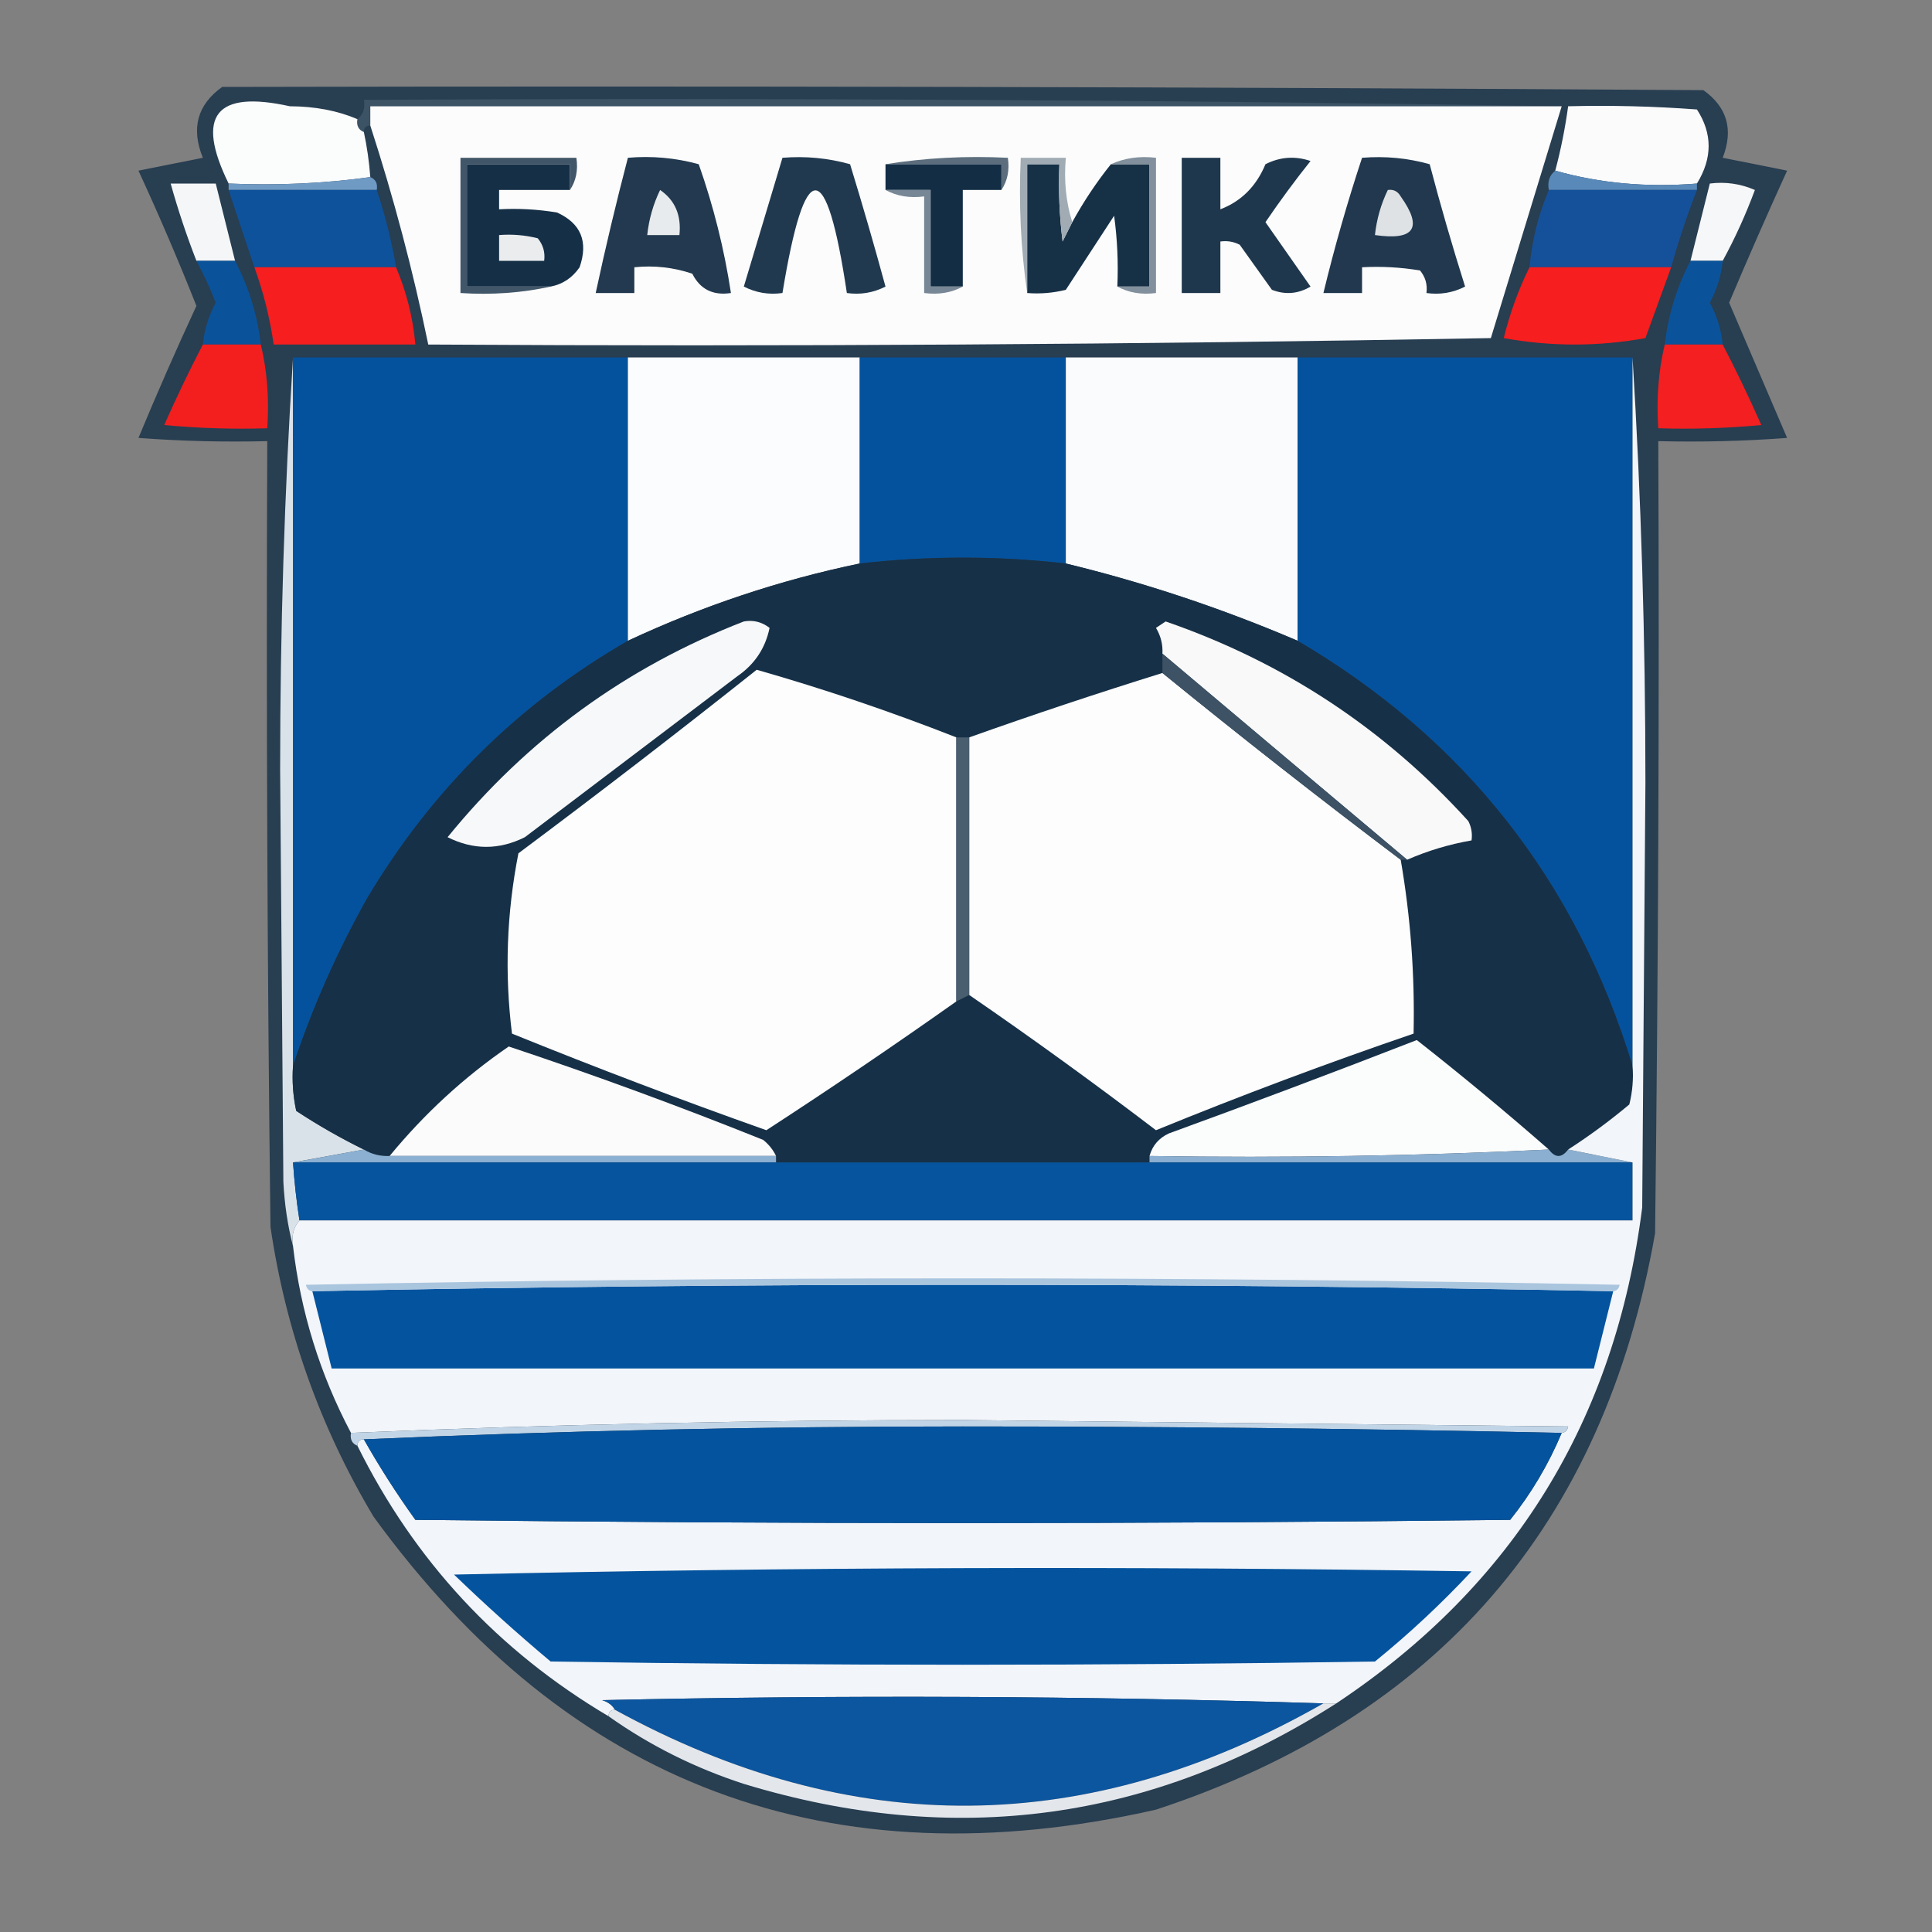 <?xml version="1.0" encoding="UTF-8"?>
<!DOCTYPE svg PUBLIC "-//W3C//DTD SVG 1.1//EN" "http://www.w3.org/Graphics/SVG/1.1/DTD/svg11.dtd">
<svg xmlns="http://www.w3.org/2000/svg" version="1.1" width="300px" height="300px" style="shape-rendering:geometricPrecision; text-rendering:geometricPrecision; image-rendering:optimizeQuality; fill-rule:evenodd; clip-rule:evenodd" xmlns:xlink="http://www.w3.org/1999/xlink">
<rect width="100%" height="100%" fill="#808080" stroke="none"/>
<g><path style="opacity:0.86" fill="#1a3449" d="M 34.5,13.5 C 111.167,13.333 187.834,13.5 264.5,14C 268.2,16.637 269.2,20.137 267.5,24.5C 270.833,25.167 274.167,25.833 277.5,26.5C 274.403,33.292 271.403,40.125 268.5,47C 271.509,54.015 274.509,61.015 277.5,68C 270.842,68.5 264.175,68.666 257.5,68.5C 257.667,109.501 257.5,150.501 257,191.5C 249.037,236.797 223.203,266.631 179.5,281C 128.865,292.46 88.365,277.293 58,235.5C 49.694,221.583 44.361,206.583 42,190.5C 41.5,149.835 41.333,109.168 41.5,68.5C 34.825,68.666 28.158,68.5 21.5,68C 24.354,61.123 27.354,54.29 30.5,47.5C 27.695,40.418 24.695,33.418 21.5,26.5C 24.833,25.833 28.167,25.167 31.5,24.5C 29.641,19.925 30.641,16.258 34.5,13.5 Z"/></g>
<g><path style="opacity:1" fill="#3c5265" d="M 242.5,16.5 C 180.833,16.5 119.167,16.5 57.5,16.5C 57.5,17.5 57.5,18.5 57.5,19.5C 56.833,19.5 56.5,19.833 56.5,20.5C 55.662,20.158 55.328,19.492 55.5,18.5C 56.404,17.791 56.737,16.791 56.5,15.5C 118.669,15.168 180.669,15.501 242.5,16.5 Z"/></g>
<g><path style="opacity:1" fill="#fbfcfc" d="M 55.5,18.5 C 55.328,19.492 55.662,20.158 56.5,20.5C 56.993,22.806 57.326,25.139 57.5,27.5C 50.352,28.492 43.019,28.825 35.5,28.5C 30.321,17.95 33.487,13.95 45,16.5C 48.902,16.512 52.402,17.179 55.5,18.5 Z"/></g>
<g><path style="opacity:1" fill="#fcfcfc" d="M 242.5,16.5 C 238.839,28.471 235.172,40.471 231.5,52.5C 176.504,53.5 121.504,53.833 66.5,53.5C 64.125,42 61.125,30.667 57.5,19.5C 57.5,18.5 57.5,17.5 57.5,16.5C 119.167,16.5 180.833,16.5 242.5,16.5 Z"/></g>
<g><path style="opacity:1" fill="#fbfbfc" d="M 263.5,28.5 C 255.757,29.13 248.424,28.463 241.5,26.5C 242.374,23.211 243.041,19.877 243.5,16.5C 250.175,16.334 256.842,16.5 263.5,17C 265.921,20.731 265.921,24.564 263.5,28.5 Z"/></g>
<g><path style="opacity:1" fill="#5c6e7d" d="M 137.5,25.5 C 143.645,24.51 149.978,24.177 156.5,24.5C 156.784,26.415 156.451,28.081 155.5,29.5C 155.5,28.167 155.5,26.833 155.5,25.5C 149.5,25.5 143.5,25.5 137.5,25.5 Z"/></g>
<g><path style="opacity:1" fill="#415668" d="M 88.5,29.5 C 88.5,28.167 88.5,26.833 88.5,25.5C 83.167,25.5 77.833,25.5 72.5,25.5C 72.5,31.833 72.5,38.167 72.5,44.5C 76.833,44.5 81.167,44.5 85.5,44.5C 81.03,45.486 76.363,45.819 71.5,45.5C 71.5,38.5 71.5,31.5 71.5,24.5C 77.5,24.5 83.5,24.5 89.5,24.5C 89.784,26.415 89.451,28.081 88.5,29.5 Z"/></g>
<g><path style="opacity:1" fill="#152f46" d="M 88.5,29.5 C 84.833,29.5 81.167,29.5 77.5,29.5C 77.5,30.5 77.5,31.5 77.5,32.5C 80.518,32.335 83.518,32.502 86.5,33C 90.213,34.691 91.379,37.525 90,41.5C 88.871,43.141 87.371,44.141 85.5,44.5C 81.167,44.5 76.833,44.5 72.5,44.5C 72.5,38.167 72.5,31.833 72.5,25.5C 77.833,25.5 83.167,25.5 88.5,25.5C 88.5,26.833 88.5,28.167 88.5,29.5 Z"/></g>
<g><path style="opacity:1" fill="#22394f" d="M 97.5,24.5 C 101.226,24.177 104.893,24.511 108.5,25.5C 110.798,32.026 112.465,38.693 113.5,45.5C 110.712,45.923 108.712,44.923 107.5,42.5C 104.572,41.516 101.572,41.183 98.5,41.5C 98.5,42.833 98.5,44.167 98.5,45.5C 96.5,45.5 94.5,45.5 92.5,45.5C 94.009,38.465 95.675,31.465 97.5,24.5 Z"/></g>
<g><path style="opacity:1" fill="#21394f" d="M 121.5,24.5 C 125.106,24.211 128.606,24.544 132,25.5C 133.937,31.809 135.77,38.143 137.5,44.5C 135.604,45.466 133.604,45.799 131.5,45.5C 128.322,24.248 124.989,24.248 121.5,45.5C 119.396,45.799 117.396,45.466 115.5,44.5C 117.506,37.804 119.506,31.137 121.5,24.5 Z"/></g>
<g><path style="opacity:1" fill="#122d44" d="M 137.5,25.5 C 143.5,25.5 149.5,25.5 155.5,25.5C 155.5,26.833 155.5,28.167 155.5,29.5C 153.5,29.5 151.5,29.5 149.5,29.5C 149.5,34.5 149.5,39.5 149.5,44.5C 147.833,44.5 146.167,44.5 144.5,44.5C 144.5,39.5 144.5,34.5 144.5,29.5C 142.167,29.5 139.833,29.5 137.5,29.5C 137.5,28.167 137.5,26.833 137.5,25.5 Z"/></g>
<g><path style="opacity:1" fill="#163046" d="M 166.5,34.5 C 168.265,31.291 170.265,28.291 172.5,25.5C 174.5,25.5 176.5,25.5 178.5,25.5C 178.5,31.833 178.5,38.167 178.5,44.5C 176.833,44.5 175.167,44.5 173.5,44.5C 173.665,40.818 173.499,37.152 173,33.5C 170.5,37.333 168,41.167 165.5,45C 163.527,45.495 161.527,45.662 159.5,45.5C 159.5,38.833 159.5,32.167 159.5,25.5C 161.167,25.5 162.833,25.5 164.5,25.5C 164.334,29.514 164.501,33.514 165,37.5C 165.513,36.473 166.013,35.473 166.5,34.5 Z"/></g>
<g><path style="opacity:1" fill="#a0abb4" d="M 166.5,34.5 C 166.013,35.473 165.513,36.473 165,37.5C 164.501,33.514 164.334,29.514 164.5,25.5C 162.833,25.5 161.167,25.5 159.5,25.5C 159.5,32.167 159.5,38.833 159.5,45.5C 158.509,38.687 158.175,31.687 158.5,24.5C 160.833,24.5 163.167,24.5 165.5,24.5C 165.187,28.042 165.521,31.375 166.5,34.5 Z"/></g>
<g><path style="opacity:1" fill="#81909c" d="M 172.5,25.5 C 174.607,24.532 176.941,24.198 179.5,24.5C 179.5,31.5 179.5,38.5 179.5,45.5C 177.265,45.795 175.265,45.461 173.5,44.5C 175.167,44.5 176.833,44.5 178.5,44.5C 178.5,38.167 178.5,31.833 178.5,25.5C 176.5,25.5 174.5,25.5 172.5,25.5 Z"/></g>
<g><path style="opacity:1" fill="#1f374d" d="M 183.5,24.5 C 185.5,24.5 187.5,24.5 189.5,24.5C 189.5,27.167 189.5,29.833 189.5,32.5C 192.745,31.256 195.078,28.922 196.5,25.5C 198.765,24.353 201.098,24.186 203.5,25C 201.045,28.078 198.711,31.244 196.5,34.5C 198.833,37.833 201.167,41.167 203.5,44.5C 201.579,45.641 199.579,45.808 197.5,45C 195.833,42.667 194.167,40.333 192.5,38C 191.552,37.517 190.552,37.35 189.5,37.5C 189.5,40.167 189.5,42.833 189.5,45.5C 187.5,45.5 185.5,45.5 183.5,45.5C 183.5,38.5 183.5,31.5 183.5,24.5 Z"/></g>
<g><path style="opacity:1" fill="#21384e" d="M 211.5,24.5 C 215.106,24.211 218.606,24.544 222,25.5C 223.679,31.884 225.512,38.217 227.5,44.5C 225.604,45.466 223.604,45.799 221.5,45.5C 221.67,44.178 221.337,43.011 220.5,42C 217.518,41.502 214.518,41.335 211.5,41.5C 211.5,42.833 211.5,44.167 211.5,45.5C 209.5,45.5 207.5,45.5 205.5,45.5C 207.215,38.408 209.215,31.408 211.5,24.5 Z"/></g>
<g><path style="opacity:1" fill="#f5f6f7" d="M 36.5,40.5 C 34.5,40.5 32.5,40.5 30.5,40.5C 28.965,36.562 27.632,32.562 26.5,28.5C 28.833,28.5 31.167,28.5 33.5,28.5C 34.5,32.5 35.5,36.5 36.5,40.5 Z"/></g>
<g><path style="opacity:1" fill="#6f9ac4" d="M 57.5,27.5 C 58.338,27.842 58.672,28.508 58.5,29.5C 50.833,29.5 43.167,29.5 35.5,29.5C 35.5,29.167 35.5,28.833 35.5,28.5C 43.019,28.825 50.352,28.492 57.5,27.5 Z"/></g>
<g><path style="opacity:1" fill="#5989b9" d="M 241.5,26.5 C 248.424,28.463 255.757,29.13 263.5,28.5C 263.5,28.833 263.5,29.167 263.5,29.5C 255.833,29.5 248.167,29.5 240.5,29.5C 240.263,28.209 240.596,27.209 241.5,26.5 Z"/></g>
<g><path style="opacity:1" fill="#f6f7f8" d="M 267.5,40.5 C 265.833,40.5 264.167,40.5 262.5,40.5C 263.5,36.5 264.5,32.5 265.5,28.5C 267.924,28.192 270.257,28.526 272.5,29.5C 271.058,33.376 269.391,37.043 267.5,40.5 Z"/></g>
<g><path style="opacity:1" fill="#0e529b" d="M 35.5,29.5 C 43.167,29.5 50.833,29.5 58.5,29.5C 59.812,33.416 60.812,37.416 61.5,41.5C 54.167,41.5 46.833,41.5 39.5,41.5C 38.181,37.584 36.848,33.584 35.5,29.5 Z"/></g>
<g><path style="opacity:1" fill="#15519a" d="M 240.5,29.5 C 248.167,29.5 255.833,29.5 263.5,29.5C 261.971,33.421 260.637,37.421 259.5,41.5C 252.167,41.5 244.833,41.5 237.5,41.5C 237.878,37.322 238.878,33.322 240.5,29.5 Z"/></g>
<g><path style="opacity:1" fill="#e8ebed" d="M 102.5,29.5 C 104.821,31.09 105.821,33.423 105.5,36.5C 103.833,36.5 102.167,36.5 100.5,36.5C 100.767,34.035 101.434,31.701 102.5,29.5 Z"/></g>
<g><path style="opacity:1" fill="#788795" d="M 137.5,29.5 C 139.833,29.5 142.167,29.5 144.5,29.5C 144.5,34.5 144.5,39.5 144.5,44.5C 146.167,44.5 147.833,44.5 149.5,44.5C 147.735,45.461 145.735,45.795 143.5,45.5C 143.5,40.5 143.5,35.5 143.5,30.5C 141.265,30.795 139.265,30.461 137.5,29.5 Z"/></g>
<g><path style="opacity:1" fill="#dfe2e5" d="M 215.5,29.5 C 216.376,29.369 217.043,29.703 217.5,30.5C 220.978,35.388 219.645,37.388 213.5,36.5C 213.767,34.035 214.434,31.701 215.5,29.5 Z"/></g>
<g><path style="opacity:1" fill="#eaecee" d="M 77.5,36.5 C 79.527,36.338 81.527,36.505 83.5,37C 84.337,38.011 84.67,39.178 84.5,40.5C 82.167,40.5 79.833,40.5 77.5,40.5C 77.5,39.167 77.5,37.833 77.5,36.5 Z"/></g>
<g><path style="opacity:1" fill="#0a539b" d="M 30.5,40.5 C 32.5,40.5 34.5,40.5 36.5,40.5C 38.635,44.572 39.968,48.905 40.5,53.5C 37.5,53.5 34.5,53.5 31.5,53.5C 31.724,51.213 32.391,49.047 33.5,47C 32.623,44.747 31.623,42.581 30.5,40.5 Z"/></g>
<g><path style="opacity:1" fill="#f61e1e" d="M 39.5,41.5 C 46.833,41.5 54.167,41.5 61.5,41.5C 63.122,45.322 64.122,49.322 64.5,53.5C 57.167,53.5 49.833,53.5 42.5,53.5C 41.91,49.397 40.91,45.397 39.5,41.5 Z"/></g>
<g><path style="opacity:1" fill="#f61e1e" d="M 237.5,41.5 C 244.833,41.5 252.167,41.5 259.5,41.5C 258.175,45.138 256.842,48.805 255.5,52.5C 248.167,53.833 240.833,53.833 233.5,52.5C 234.466,48.593 235.8,44.926 237.5,41.5 Z"/></g>
<g><path style="opacity:1" fill="#0a539b" d="M 262.5,40.5 C 264.167,40.5 265.833,40.5 267.5,40.5C 267.276,42.787 266.609,44.953 265.5,47C 266.609,49.047 267.276,51.213 267.5,53.5C 264.5,53.5 261.5,53.5 258.5,53.5C 259.057,48.835 260.39,44.502 262.5,40.5 Z"/></g>
<g><path style="opacity:1" fill="#f31f1f" d="M 31.5,53.5 C 34.5,53.5 37.5,53.5 40.5,53.5C 41.485,57.634 41.818,61.968 41.5,66.5C 36.156,66.666 30.823,66.499 25.5,66C 27.403,61.697 29.403,57.53 31.5,53.5 Z"/></g>
<g><path style="opacity:1" fill="#f31f20" d="M 258.5,53.5 C 261.5,53.5 264.5,53.5 267.5,53.5C 269.597,57.53 271.597,61.697 273.5,66C 268.177,66.499 262.844,66.666 257.5,66.5C 257.182,61.968 257.515,57.634 258.5,53.5 Z"/></g>
<g><path style="opacity:1" fill="#dae2e9" d="M 45.5,55.5 C 45.5,92.167 45.5,128.833 45.5,165.5C 45.337,167.857 45.503,170.19 46,172.5C 49.388,174.728 52.888,176.728 56.5,178.5C 52.833,179.167 49.167,179.833 45.5,180.5C 45.704,183.518 46.037,186.518 46.5,189.5C 45.566,190.568 45.232,191.901 45.5,193.5C 44.679,190.359 44.179,187.025 44,183.5C 43.833,162.167 43.667,140.833 43.5,119.5C 43.5,97.823 44.167,76.489 45.5,55.5 Z"/></g>
<g><path style="opacity:1" fill="#04529d" d="M 45.5,55.5 C 62.833,55.5 80.167,55.5 97.5,55.5C 97.5,70.167 97.5,84.833 97.5,99.5C 80.573,109.26 67.073,122.593 57,139.5C 52.292,147.904 48.459,156.571 45.5,165.5C 45.5,128.833 45.5,92.167 45.5,55.5 Z"/></g>
<g><path style="opacity:1" fill="#fbfcfd" d="M 97.5,55.5 C 109.5,55.5 121.5,55.5 133.5,55.5C 133.5,66.167 133.5,76.833 133.5,87.5C 121.13,90.068 109.13,94.068 97.5,99.5C 97.5,84.833 97.5,70.167 97.5,55.5 Z"/></g>
<g><path style="opacity:1" fill="#04529d" d="M 133.5,55.5 C 144.167,55.5 154.833,55.5 165.5,55.5C 165.5,66.167 165.5,76.833 165.5,87.5C 154.827,86.284 144.16,86.284 133.5,87.5C 133.5,76.833 133.5,66.167 133.5,55.5 Z"/></g>
<g><path style="opacity:1" fill="#fafbfc" d="M 165.5,55.5 C 177.5,55.5 189.5,55.5 201.5,55.5C 201.5,70.167 201.5,84.833 201.5,99.5C 189.746,94.471 177.746,90.471 165.5,87.5C 165.5,76.833 165.5,66.167 165.5,55.5 Z"/></g>
<g><path style="opacity:1" fill="#04529d" d="M 201.5,55.5 C 218.833,55.5 236.167,55.5 253.5,55.5C 253.5,92.167 253.5,128.833 253.5,165.5C 244.715,136.721 227.382,114.721 201.5,99.5C 201.5,84.833 201.5,70.167 201.5,55.5 Z"/></g>
<g><path style="opacity:1" fill="#163047" d="M 165.5,87.5 C 177.746,90.471 189.746,94.471 201.5,99.5C 227.382,114.721 244.715,136.721 253.5,165.5C 253.662,167.527 253.495,169.527 253,171.5C 249.956,174.051 246.789,176.384 243.5,178.5C 242.5,179.833 241.5,179.833 240.5,178.5C 233.82,172.654 226.987,166.988 220,161.5C 207.222,166.472 194.388,171.306 181.5,176C 179.944,176.72 178.944,177.887 178.5,179.5C 178.5,179.833 178.5,180.167 178.5,180.5C 159.167,180.5 139.833,180.5 120.5,180.5C 120.5,180.167 120.5,179.833 120.5,179.5C 120.047,178.542 119.381,177.708 118.5,177C 105.474,171.769 92.307,166.936 79,162.5C 72.082,167.247 65.916,172.914 60.5,179.5C 59.041,179.567 57.708,179.234 56.5,178.5C 52.888,176.728 49.388,174.728 46,172.5C 45.503,170.19 45.337,167.857 45.5,165.5C 48.459,156.571 52.292,147.904 57,139.5C 67.073,122.593 80.573,109.26 97.5,99.5C 109.13,94.068 121.13,90.068 133.5,87.5C 144.16,86.284 154.827,86.284 165.5,87.5 Z"/></g>
<g><path style="opacity:1" fill="#f7f8f9" d="M 115.5,96.5 C 116.978,96.238 118.311,96.571 119.5,97.5C 118.845,100.659 117.178,103.159 114.5,105C 103.5,113.333 92.5,121.667 81.5,130C 77.5,132 73.5,132 69.5,130C 81.908,114.75 97.241,103.584 115.5,96.5 Z"/></g>
<g><path style="opacity:1" fill="#f9f9fa" d="M 218.5,133.5 C 205.793,122.823 193.127,112.156 180.5,101.5C 180.579,100.07 180.246,98.736 179.5,97.5C 180,97.167 180.5,96.833 181,96.5C 199.326,102.828 214.992,113.161 228,127.5C 228.483,128.448 228.649,129.448 228.5,130.5C 225.032,131.101 221.699,132.101 218.5,133.5 Z"/></g>
<g><path style="opacity:1" fill="#fdfdfd" d="M 148.5,114.5 C 148.5,128.167 148.5,141.833 148.5,155.5C 138.811,162.352 128.978,169.018 119,175.5C 105.716,170.795 92.55,165.795 79.5,160.5C 78.335,151.129 78.669,141.796 80.5,132.5C 92.976,123.191 105.309,113.691 117.5,104C 127.921,106.974 138.254,110.474 148.5,114.5 Z"/></g>
<g><path style="opacity:1" fill="#fdfdfd" d="M 180.5,104.5 C 192.682,114.417 205.015,124.083 217.5,133.5C 219.035,142.384 219.702,151.384 219.5,160.5C 206.047,165.097 192.714,170.097 179.5,175.5C 169.981,168.246 160.314,161.246 150.5,154.5C 150.5,141.167 150.5,127.833 150.5,114.5C 160.426,110.969 170.426,107.636 180.5,104.5 Z"/></g>
<g><path style="opacity:1" fill="#495e6f" d="M 148.5,114.5 C 149.167,114.5 149.833,114.5 150.5,114.5C 150.5,127.833 150.5,141.167 150.5,154.5C 149.833,154.833 149.167,155.167 148.5,155.5C 148.5,141.833 148.5,128.167 148.5,114.5 Z"/></g>
<g><path style="opacity:1" fill="#3d5265" d="M 180.5,101.5 C 193.127,112.156 205.793,122.823 218.5,133.5C 218.167,133.5 217.833,133.5 217.5,133.5C 205.015,124.083 192.682,114.417 180.5,104.5C 180.5,103.5 180.5,102.5 180.5,101.5 Z"/></g>
<g><path style="opacity:1" fill="#fbfcfc" d="M 240.5,178.5 C 220.007,179.497 199.34,179.831 178.5,179.5C 178.944,177.887 179.944,176.72 181.5,176C 194.388,171.306 207.222,166.472 220,161.5C 226.987,166.988 233.82,172.654 240.5,178.5 Z"/></g>
<g><path style="opacity:1" fill="#fbfbfc" d="M 120.5,179.5 C 100.5,179.5 80.5,179.5 60.5,179.5C 65.916,172.914 72.082,167.247 79,162.5C 92.307,166.936 105.474,171.769 118.5,177C 119.381,177.708 120.047,178.542 120.5,179.5 Z"/></g>
<g><path style="opacity:1" fill="#8cb0d1" d="M 56.5,178.5 C 57.708,179.234 59.041,179.567 60.5,179.5C 80.5,179.5 100.5,179.5 120.5,179.5C 120.5,179.833 120.5,180.167 120.5,180.5C 95.5,180.5 70.5,180.5 45.5,180.5C 49.167,179.833 52.833,179.167 56.5,178.5 Z"/></g>
<g><path style="opacity:1" fill="#8bafd0" d="M 240.5,178.5 C 241.5,179.833 242.5,179.833 243.5,178.5C 246.833,179.167 250.167,179.833 253.5,180.5C 228.5,180.5 203.5,180.5 178.5,180.5C 178.5,180.167 178.5,179.833 178.5,179.5C 199.34,179.831 220.007,179.497 240.5,178.5 Z"/></g>
<g><path style="opacity:1" fill="#06549e" d="M 45.5,180.5 C 70.5,180.5 95.5,180.5 120.5,180.5C 139.833,180.5 159.167,180.5 178.5,180.5C 203.5,180.5 228.5,180.5 253.5,180.5C 253.5,183.5 253.5,186.5 253.5,189.5C 184.5,189.5 115.5,189.5 46.5,189.5C 46.037,186.518 45.704,183.518 45.5,180.5 Z"/></g>
<g><path style="opacity:1" fill="#f2f5f9" d="M 253.5,55.5 C 254.833,77.156 255.5,99.156 255.5,121.5C 255.333,143.5 255.167,165.5 255,187.5C 250.818,220.563 234.985,246.229 207.5,264.5C 206.833,264.5 206.167,264.5 205.5,264.5C 168.336,263.336 131.002,263.169 93.5,264C 94.416,264.278 95.082,264.778 95.5,265.5C 94.833,265.5 94.5,265.833 94.5,266.5C 77.344,256.345 64.344,242.345 55.5,224.5C 55.5,223.833 55.833,223.5 56.5,223.5C 58.909,227.761 61.576,231.927 64.5,236C 121.167,236.667 177.833,236.667 234.5,236C 237.791,231.874 240.458,227.374 242.5,222.5C 243.043,222.44 243.376,222.107 243.5,221.5C 212.167,221.167 180.833,220.833 149.5,220.5C 117.62,220.507 85.954,221.174 54.5,222.5C 49.693,213.41 46.693,203.743 45.5,193.5C 45.232,191.901 45.566,190.568 46.5,189.5C 115.5,189.5 184.5,189.5 253.5,189.5C 253.5,186.5 253.5,183.5 253.5,180.5C 250.167,179.833 246.833,179.167 243.5,178.5C 246.789,176.384 249.956,174.051 253,171.5C 253.495,169.527 253.662,167.527 253.5,165.5C 253.5,128.833 253.5,92.167 253.5,55.5 Z"/></g>
<g><path style="opacity:1" fill="#04539e" d="M 250.5,200.5 C 249.5,204.501 248.5,208.501 247.5,212.5C 182.167,212.5 116.833,212.5 51.5,212.5C 50.5,208.501 49.5,204.501 48.5,200.5C 115.833,199.167 183.167,199.167 250.5,200.5 Z"/></g>
<g><path style="opacity:1" fill="#aac5de" d="M 250.5,200.5 C 183.167,199.167 115.833,199.167 48.5,200.5C 47.957,200.44 47.624,200.107 47.5,199.5C 115.5,198.167 183.5,198.167 251.5,199.5C 251.376,200.107 251.043,200.44 250.5,200.5 Z"/></g>
<g><path style="opacity:1" fill="#c2d5e7" d="M 242.5,222.5 C 211.668,221.833 180.668,221.5 149.5,221.5C 118.159,221.5 87.159,222.167 56.5,223.5C 55.833,223.5 55.5,223.833 55.5,224.5C 54.662,224.158 54.328,223.492 54.5,222.5C 85.954,221.174 117.62,220.507 149.5,220.5C 180.833,220.833 212.167,221.167 243.5,221.5C 243.376,222.107 243.043,222.44 242.5,222.5 Z"/></g>
<g><path style="opacity:1" fill="#04539e" d="M 242.5,222.5 C 240.458,227.374 237.791,231.874 234.5,236C 177.833,236.667 121.167,236.667 64.5,236C 61.576,231.927 58.909,227.761 56.5,223.5C 87.159,222.167 118.159,221.5 149.5,221.5C 180.668,221.5 211.668,221.833 242.5,222.5 Z"/></g>
<g><path style="opacity:1" fill="#04539e" d="M 70.5,244.5 C 122.998,243.335 175.665,243.168 228.5,244C 223.801,249.034 218.801,253.7 213.5,258C 170.833,258.667 128.167,258.667 85.5,258C 80.331,253.663 75.331,249.163 70.5,244.5 Z"/></g>
<g><path style="opacity:1" fill="#0c559f" d="M 205.5,264.5 C 168.965,285.347 132.299,285.68 95.5,265.5C 95.082,264.778 94.416,264.278 93.5,264C 131.002,263.169 168.336,263.336 205.5,264.5 Z"/></g>
<g><path style="opacity:1" fill="#e3e7ec" d="M 205.5,264.5 C 206.167,264.5 206.833,264.5 207.5,264.5C 178.907,282.798 148.24,286.965 115.5,277C 107.881,274.524 100.881,271.024 94.5,266.5C 94.5,265.833 94.833,265.5 95.5,265.5C 132.299,285.68 168.965,285.347 205.5,264.5 Z"/></g>
</svg>
